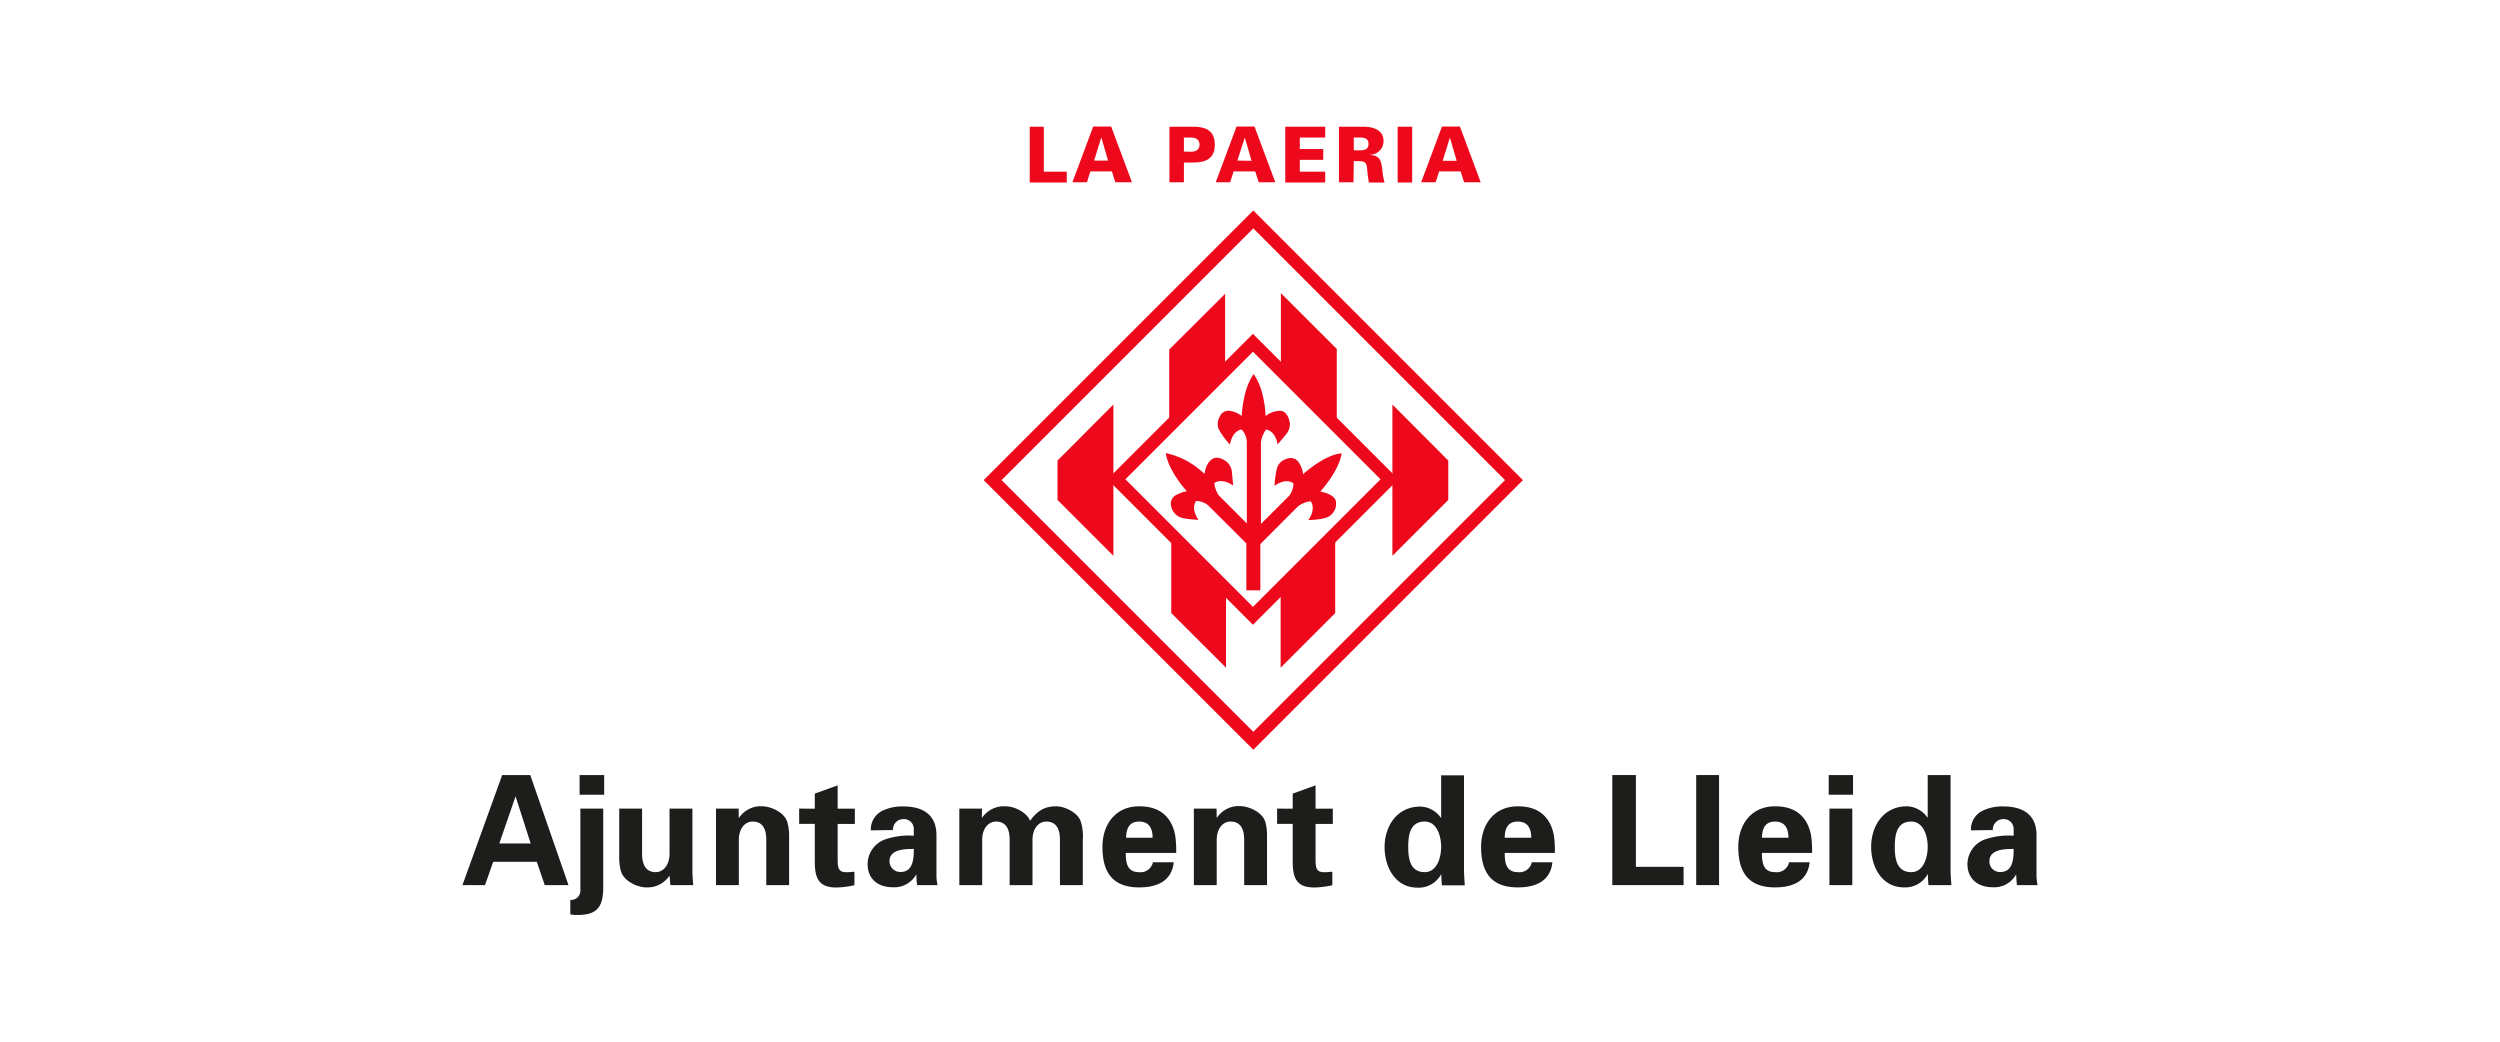 <svg id="Capa_1" data-name="Capa 1" xmlns="http://www.w3.org/2000/svg" viewBox="0 0 480 200"><defs><style>.cls-1,.cls-2{fill:#1d1d1b;}.cls-1,.cls-3{fill-rule:evenodd;}.cls-3,.cls-4{fill:#ee081b;}.cls-5{fill:none;stroke:#ee081b;stroke-width:2.43px;}</style></defs><path class="cls-1" d="M93.12,169.94l1.58-4.48h8.36l1.53,4.48h4.56l-7.34-21.13H96.42l-7.63,21.13Zm2.75-8,3.1-9H99l2.89,9Z"/><path class="cls-1" d="M115.82,155.25h-4.39v15.68a1.77,1.77,0,0,1-1.93,1.85v2.78a6.8,6.8,0,0,0,1.49.11c3.72,0,4.8-1.66,4.83-5.18Zm-4.54-6.44v3.78H116v-3.78Z"/><path class="cls-1" d="M128.72,169.94h4.39c-.09-.88-.15-1.76-.17-2.64V155.25h-4.39v8.81c-.06,2.13-1.26,3.39-2.64,3.39-2.16,0-2.6-1.82-2.63-3.39v-8.81h-4.39v9.54a10.26,10.26,0,0,0,.29,2.34c.53,2.14,3.37,3.25,4.83,3.25a5.11,5.11,0,0,0,4.54-2.26Z"/><path class="cls-1" d="M141.83,155.25h-4.36v14.69h4.39V161.1c.06-2.14,1.26-3.36,2.63-3.36,2.17,0,2.61,1.78,2.63,3.36v8.84h4.39v-9.57a9.72,9.72,0,0,0-.29-2.34c-.52-2.14-3.36-3.22-4.83-3.22a5,5,0,0,0-4.5,2.22l-.06-.08Z"/><path class="cls-1" d="M153.44,155.25v2.93h3v7.22c0,3.19.73,5,4.15,5a16.71,16.71,0,0,0,3.46-.44v-2.58c-.47,0-.94.09-1.41.09-1.52,0-1.81-.53-1.81-2.46v-6.81h3.3v-2.93h-3.3v-4.48l-4.39,1.58v2.9Z"/><path class="cls-1" d="M175.45,163c0,1.73-.09,4.42-2.52,4.42a2.06,2.06,0,0,1-2.14-2.11C170.79,163,173.92,163,175.45,163Zm-4-3.63a2,2,0,0,1,2-2.1,1.88,1.88,0,0,1,2,1.81v1.38a13.93,13.93,0,0,0-5.74.79,5.1,5.1,0,0,0-3.13,4.65c0,2.87,2,4.45,4.8,4.45a4.79,4.79,0,0,0,4.5-2.4h.06a15.13,15.13,0,0,0,.15,2H180a11.45,11.45,0,0,1-.2-1.61v-8c0-4.42-3.31-5.5-6.27-5.5a8.58,8.58,0,0,0-4.33.94,4,4,0,0,0-2,3.65Z"/><path class="cls-1" d="M188.55,155.25h-4.36v14.69h4.39V161.1c.06-2.14,1.26-3.36,2.64-3.36,2.16,0,2.6,1.78,2.63,3.36v8.84h4.39V161.1c.06-2.14,1.26-3.36,2.63-3.36,2.17,0,2.61,1.78,2.64,3.36v8.84h4.39V161.1a9.08,9.08,0,0,0-.44-3.51c-.62-1.61-3.05-2.78-4.69-2.78-2.22,0-3.6.88-5,2.78-.61-1.61-3-2.78-4.68-2.78a5.1,5.1,0,0,0-4.51,2.17h-.06Z"/><path class="cls-1" d="M225.83,163.76a21.63,21.63,0,0,0-.12-2.81,7.86,7.86,0,0,0-.73-2.63c-1.23-2.57-3.51-3.51-6.26-3.51-4.48,0-7.05,3.39-7.05,7.81,0,4.92,2,7.76,7.05,7.76,3.42,0,6.26-1.2,6.64-4.83h-4a2.41,2.41,0,0,1-2.69,1.9c-2.25,0-2.52-1.78-2.52-3.69Zm-9.63-2.92c.06-1.61.5-3.1,2.52-3.1s2.58,1.49,2.58,3.1Z"/><path class="cls-1" d="M233.58,155.25h-4.36v14.69h4.39V161.1c.06-2.14,1.26-3.36,2.64-3.36,2.16,0,2.6,1.78,2.63,3.36v8.84h4.39v-9.57A10.26,10.26,0,0,0,243,158c-.53-2.14-3.37-3.22-4.83-3.22a5,5,0,0,0-4.51,2.22l-.06-.08Z"/><path class="cls-1" d="M245.2,155.25v2.93h3v7.22c0,3.19.73,5,4.16,5a16.7,16.7,0,0,0,3.45-.44v-2.58c-.47,0-.94.09-1.41.09-1.52,0-1.81-.53-1.81-2.46v-6.81h3.31v-2.93h-3.31v-4.48l-4.39,1.58v2.9Z"/><path class="cls-1" d="M270.38,162.59c0-2.25.35-4.85,3.16-4.85,2.37,0,3.16,2.83,3.16,4.85s-.79,4.86-3.16,4.86C270.73,167.45,270.38,164.85,270.38,162.59ZM276.7,157h-.06a5,5,0,0,0-3.92-2.14c-4.56,0-6.88,3.83-6.88,7.78,0,3.78,2,7.79,6.32,7.79a4.88,4.88,0,0,0,4.51-2.52h.06c0,.7.06,1.37.12,2.08h4.39c-.06-1-.15-2-.15-2.93v-18.2H276.7Z"/><path class="cls-1" d="M298.53,163.76a23.58,23.58,0,0,0-.11-2.81,8.35,8.35,0,0,0-.73-2.63c-1.24-2.57-3.52-3.51-6.27-3.51-4.47,0-7.05,3.39-7.05,7.81,0,4.92,2,7.76,7.05,7.76,3.42,0,6.27-1.2,6.64-4.83h-3.95a2.41,2.41,0,0,1-2.69,1.9c-2.25,0-2.51-1.78-2.51-3.69Zm-9.62-2.92c0-1.61.49-3.1,2.51-3.1s2.58,1.49,2.58,3.1Z"/><polygon class="cls-1" points="323.25 169.94 323.25 166.43 314.09 166.43 314.09 148.81 309.56 148.81 309.56 169.94 323.25 169.94"/><rect class="cls-2" x="325.67" y="148.81" width="4.39" height="21.13"/><path class="cls-1" d="M347.92,163.76a21.63,21.63,0,0,0-.12-2.81,8.1,8.1,0,0,0-.73-2.63c-1.23-2.57-3.51-3.51-6.26-3.51-4.48,0-7.06,3.39-7.06,7.81,0,4.92,2,7.76,7.06,7.76,3.42,0,6.26-1.2,6.64-4.83H343.5a2.41,2.41,0,0,1-2.69,1.9c-2.26,0-2.52-1.78-2.52-3.69Zm-9.63-2.92c.06-1.61.5-3.1,2.52-3.1s2.57,1.49,2.57,3.1Z"/><path class="cls-1" d="M351.25,155.25v14.69h4.39V155.25Zm-.14-6.44v3.78h4.67v-3.78Z"/><path class="cls-1" d="M363.8,162.59c0-2.25.35-4.85,3.16-4.85,2.37,0,3.16,2.83,3.16,4.85s-.79,4.86-3.16,4.86C364.15,167.45,363.8,164.85,363.8,162.59Zm6.32-5.64h-.06a5,5,0,0,0-3.92-2.14c-4.56,0-6.88,3.83-6.88,7.78,0,3.78,2,7.79,6.32,7.79a4.89,4.89,0,0,0,4.51-2.52h.06c0,.7.06,1.37.12,2.08h4.39c-.06-1-.15-2-.15-2.93v-18.2h-4.39Z"/><path class="cls-1" d="M386.62,163c0,1.73-.09,4.42-2.52,4.42a2,2,0,0,1-2.13-2.11C382,163,385.1,163,386.62,163Zm-4-3.63a2,2,0,0,1,2-2.1,1.88,1.88,0,0,1,2,1.81v1.38a13.93,13.93,0,0,0-5.74.79,5.1,5.1,0,0,0-3.13,4.65c0,2.87,2.05,4.45,4.8,4.45a4.81,4.81,0,0,0,4.51-2.4h.06a17,17,0,0,0,.14,2h3.95a13.17,13.17,0,0,1-.2-1.61v-8c0-4.42-3.31-5.5-6.26-5.5a8.58,8.58,0,0,0-4.33.94,4,4,0,0,0-2,3.65Z"/><polygon class="cls-3" points="204.82 35.04 204.82 32.96 200.41 32.96 200.41 24.33 197.71 24.33 197.71 35.04 204.82 35.04"/><path class="cls-3" d="M208.69,35l.66-2.09h4.13l.67,2.09h3.19l-4-10.71h-3.44l-4,10.71Zm1.38-4.17,1.38-4.45h0l1.3,4.45Z"/><path class="cls-3" d="M227.31,35V31.21h1.84c2.47,0,4.09-.84,4.09-3.44s-1.62-3.44-4.09-3.44h-4.62V35Zm0-5.9V26.4h1.44c1.1.05,1.56.58,1.56,1.37s-.46,1.32-1.56,1.37Z"/><path class="cls-3" d="M236.19,35l.66-2.09H241l.68,2.09h3.18l-4-10.71h-3.44l-4,10.71Zm1.38-4.17L239,26.42h0l1.3,4.45Z"/><polygon class="cls-3" points="254.44 35.04 254.44 32.96 249.56 32.96 249.56 30.69 254.06 30.69 254.06 28.62 249.56 28.62 249.56 26.41 254.44 26.41 254.44 24.33 246.77 24.33 246.77 35.04 254.44 35.04"/><path class="cls-3" d="M259.93,28.87V26.4H261c.9,0,1.76.14,1.76,1.24s-.86,1.23-1.76,1.23Zm0,2.07h1c1.43,0,1.48.54,1.59,1.83a21.36,21.36,0,0,0,.31,2.27h3a14.29,14.29,0,0,1-.45-2.6c-.19-1.66-.52-2.62-2.31-2.67v-.06a2.61,2.61,0,0,0,2.57-2.62c0-2.27-2.2-2.76-3.9-2.76h-4.66V35h2.79Z"/><rect class="cls-4" x="268.35" y="24.33" width="2.79" height="10.71"/><path class="cls-3" d="M275.64,35l.67-2.09h4.13l.67,2.09h3.19l-4-10.71h-3.44l-4,10.71ZM277,30.87l1.38-4.45h0l1.3,4.45Z"/><path class="cls-4" d="M223.86,87h0A15.09,15.09,0,0,1,231.25,91s.32-2.66,2-3.07c0,0,.84-.32,2.24.7a3,3,0,0,1,1.05,2.18l.23,2.42s-2.11-1.58-3.62-.46a5.27,5.27,0,0,0,.85,2.34l5.39,5.39V84.91a3.62,3.62,0,0,0-1-2.45s-1.74.1-2.23,2.89A13.89,13.89,0,0,1,234,82.41a2.72,2.72,0,0,1,.2-2.43A1.79,1.79,0,0,1,236,78.87a4.76,4.76,0,0,1,2.41,1,22.31,22.31,0,0,1,.68-4.41,12.35,12.35,0,0,1,1.61-3.66,12.19,12.19,0,0,1,1.66,3.77,20.62,20.62,0,0,1,.63,4.3,4.76,4.76,0,0,1,2.81-1s1.45-.12,1.85,2.38a3,3,0,0,1-.81,2.24s-.59.74-1.55,1.86a4.17,4.17,0,0,0-1-2.26,2.55,2.55,0,0,0-1.19-.63,5.33,5.33,0,0,0-1,2.46V100.6l5.39-5.38a3.81,3.81,0,0,0,.85-2.41s-1.27-1.19-3.62.46a15.27,15.27,0,0,1,.51-3.54,2.63,2.63,0,0,1,1.85-1.64,1.83,1.83,0,0,1,2.18.56,4.94,4.94,0,0,1,.94,2.39s4-3.71,7.38-4c0,0-.16,2.86-4.08,7.34,0,0,2.73.42,3,1.9a2.84,2.84,0,0,1-1.31,2.85s-.74.63-4,.73c0,0,1.57-2,.46-3.63a5.23,5.23,0,0,0-2.37.93l-7.29,7.29v8.89h-2.69v-9l-7.28-7.26a3.6,3.6,0,0,0-2.35-.89s-1.17,1.25.44,3.61c0,0-3-.08-3.88-.66a3,3,0,0,1-1.44-2.71,2,2,0,0,1,1.2-1.47,6.11,6.11,0,0,1,1.89-.64s-3.42-3.63-4.07-7.32v0"/><polyline class="cls-3" points="224.88 102.56 224.88 117.7 235.39 128.2 235.39 113.05"/><polyline class="cls-3" points="235.22 71.2 235.22 56.41 224.49 67.11 224.49 81.85"/><polyline class="cls-3" points="245.88 112.97 245.88 128.2 256.36 117.71 256.36 102.46"/><polyline class="cls-3" points="256.66 81.92 256.66 67 245.93 56.28 245.93 71.16"/><polygon class="cls-4" points="278.07 95.99 278.07 88.43 267.34 77.67 267.34 106.72 278.07 95.99"/><polygon class="cls-4" points="203.04 95.99 203.04 88.43 213.77 77.67 213.77 106.72 203.04 95.99"/><rect class="cls-5" x="222.03" y="73.49" width="37.07" height="37.07" transform="translate(5.39 197.06) rotate(-45)"/><rect class="cls-5" x="205.25" y="56.8" width="70.78" height="70.78" transform="translate(5.29 197.15) rotate(-45)"/></svg>